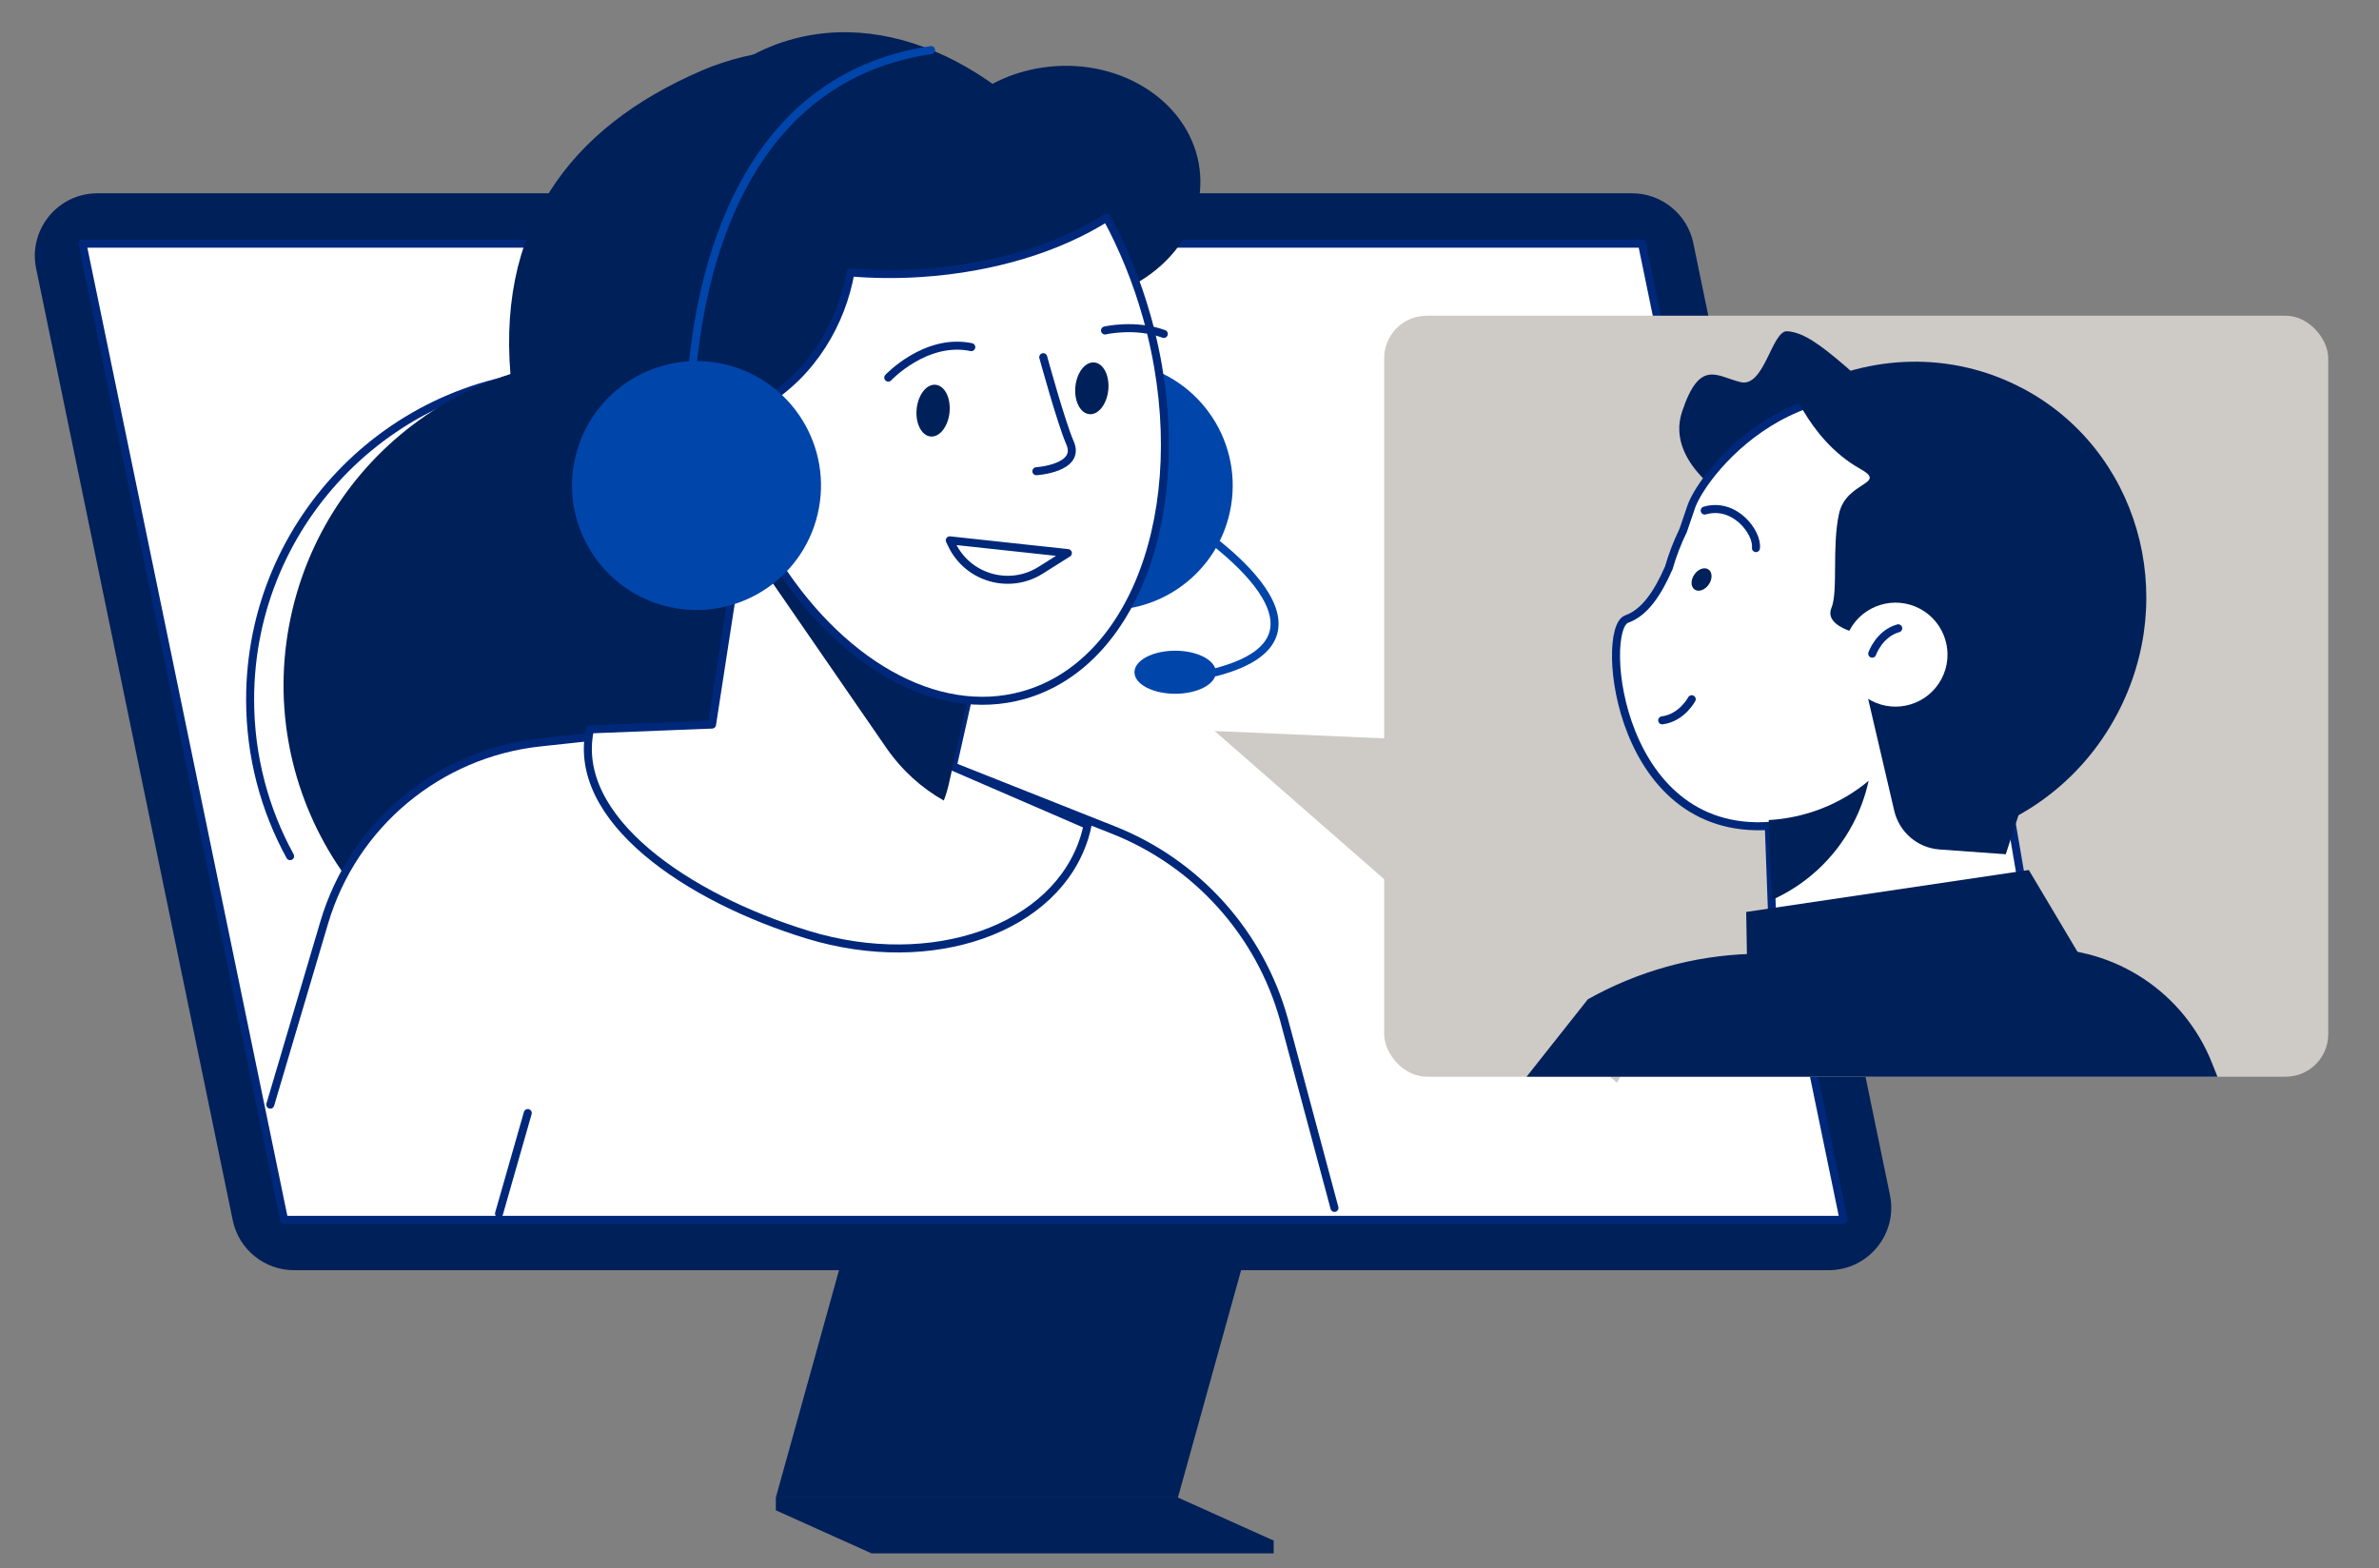 <?xml version="1.0" encoding="UTF-8"?>
<svg id="Layer_2" data-name="Layer 2" xmlns="http://www.w3.org/2000/svg" viewBox="0 0 594.38 391.93">
  <rect x="0" y="0" width="594.38" height="391.93" fill="#808080" stroke="none"/>
  <defs>
    <style>
      .cls-1, .cls-2 {
        fill: #fff;
      }

      .cls-1, .cls-3 {
        stroke: #00287a;
      }

      .cls-1, .cls-3, .cls-4 {
        stroke-linecap: round;
        stroke-linejoin: round;
        stroke-width: 2px;
      }

      .cls-5 {
        fill: #0045aa;
      }

      .cls-3, .cls-4 {
        fill: none;
      }

      .cls-6 {
        fill: #002059;
      }

      .cls-7 {
        fill: #cecac6;
      }

      .cls-4 {
        stroke: #0045aa;
      }
    </style>
  </defs>
  <polygon class="cls-6" points="294.3 374.21 193.84 374.21 217.76 288.1 318.22 288.1 294.3 374.21"/>
  <polygon class="cls-6" points="294.3 374.21 193.84 374.21 217.76 384.97 318.22 384.97 294.3 374.21"/>
  <polygon class="cls-6" points="294.3 377.4 193.84 374.21 193.84 377.4 217.76 388.16 318.22 388.16 318.22 384.97 294.3 377.4"/>
  <path class="cls-6" d="M73.46,317.4h383.42c9.91,0,17.32-9.1,15.31-18.8l-49.12-237.83c-1.5-7.26-7.9-12.47-15.31-12.47H24.34c-9.91,0-17.32,9.1-15.31,18.8l49.12,237.83c1.5,7.26,7.9,12.47,15.31,12.47Z"/>
  <polygon class="cls-1" points="70.98 304.81 20.6 60.89 410.24 60.89 460.62 304.81 70.98 304.81"/>
  <path class="cls-3" d="M72.48,213.94c-6.37-11.62-9.99-24.97-9.99-39.15,0-45.08,36.54-81.62,81.62-81.62s81.62,36.54,81.62,81.62-36.54,81.62-81.62,81.62"/>
  <circle class="cls-6" cx="152.49" cy="171.19" r="81.62" transform="translate(-49.16 280.27) rotate(-76.72)"/>
  <path class="cls-1" d="M67.53,276.03l13.48-45.52c7.26-24.51,28.54-42.26,53.95-44.99l69.25-7.45,74,29.35c20.81,8.26,36.57,25.77,42.58,47.34l12.62,47.08"/>
  <path class="cls-6" d="M175.27,17.65c27.23-11.71,61.33-2.84,66.14,7.81,5.38-4.67,12.52-7.91,20.61-8.78,18.9-2.05,35.79,9.47,37.71,25.72,1.67,14.08-8.44,27.08-23.46,31.64,3.56,9.74,6.13,20.32,7.46,31.5,5.29,44.59-66.78,56.01-80.41,57.49-36.86,3.99-70.62-25.42-75.4-65.69-4.78-40.28,14.45-65.52,47.34-79.67Z"/>
  <circle class="cls-5" cx="276.87" cy="121.34" r="31.1" transform="translate(112.75 375.19) rotate(-80.78)"/>
  <path class="cls-1" d="M238.03,191.57l4.1-18.28-56.94-39.51-7.29,47.28-30.5,1.2c-4.83,22.39,24.43,42.15,54.4,51.31,31.17,9.53,62.15-1.44,69.2-24.5.29-.96.53-1.93.73-2.91l-33.7-14.59Z"/>
  <path class="cls-6" d="M237.07,195.86c-.33,1.46-.75,2.85-1.27,4.18-5.48-3.08-10.46-7.5-14.49-13.35l-34.12-49.49,1.49-1,53.45,37.09-5.06,22.57Z"/>
  <path class="cls-6" d="M185.81,30.66c8.81.85,16.2,3.92,21,9.36,13.53,15.35,6.08,55.32-26.4,65.29-2.02.62-4.38.22-6.16,1.29-8.42-29.64-3.29-58.31,11.56-75.95Z"/>
  <path class="cls-6" d="M277.24,53.91c-11.89,7.74-28.56,13.12-47.26,14.32-31.45,2.02-58.7-8.41-67.71-24.41,7.1-17.17,19.6-29.79,36.16-34.15,28.31-7.46,59.89,11.48,78.81,44.24Z"/>
  <circle class="cls-2" cx="178.65" cy="120.8" r="23.21" transform="translate(-30.04 175.19) rotate(-48.68)"/>
  <path class="cls-1" d="M177.16,97.64c4.85-.31,9.44.89,13.32,3.2,12.63-7.56,19.82-20.37,22.01-32.77,5.61.48,11.47.55,17.49.16,18.33-1.18,34.68-6.37,46.52-13.86,4.08,7.52,7.51,15.85,10.03,24.81,12.35,43.95-1.46,86.27-30.84,94.53-22.01,6.19-46.52-8.5-62.63-34.72-3.58,2.84-8.02,4.67-12.93,4.98-12.79.82-23.83-8.88-24.65-21.67-.82-12.79,8.88-23.83,21.67-24.65Z"/>
  <path class="cls-6" d="M276.9,97.44c-.36,3.57-2.48,6.28-4.75,6.05-2.27-.23-3.82-3.3-3.47-6.87s2.48-6.28,4.75-6.05c2.27.23,3.82,3.3,3.47,6.87Z"/>
  <path class="cls-3" d="M276.08,82.58s7.5-1.76,14.69.86"/>
  <path class="cls-6" d="M237.24,103.02c-.36,3.57-2.48,6.28-4.75,6.05-2.27-.23-3.82-3.3-3.47-6.87.36-3.57,2.48-6.28,4.75-6.05,2.27.23,3.82,3.3,3.47,6.87Z"/>
  <path class="cls-3" d="M221.93,94.36s9.36-9.99,20.74-7.62"/>
  <path class="cls-3" d="M260.65,89.25s4.47,16.35,6.7,21.45c2.77,6.33-8.42,7.05-8.42,7.05"/>
  <path class="cls-4" d="M188.25,115.03s-6.59-8-15.87-5.93c0,0-4.34-87.03,60.24-96.59"/>
  <circle class="cls-5" cx="174.02" cy="121.34" r="31.1" transform="translate(15.95 262.82) rotate(-76.72)"/>
  <path class="cls-5" d="M303.78,167.98c0,2.97-4.55,5.38-10.17,5.38s-10.17-2.41-10.17-5.38,4.55-5.38,10.17-5.38,10.17,2.41,10.17,5.38Z"/>
  <path class="cls-4" d="M297.2,130.9s43.05,27.51,6.58,37.07"/>
  <line class="cls-3" x1="131.86" y1="278.13" x2="124.68" y2="303.25"/>
  <path class="cls-3" d="M237.3,135.02l29.5,3.19-6.81,4.29c-7.83,4.93-18.21,1.92-22.19-6.43l-.5-1.04Z"/>
  <polygon class="cls-7" points="303.48 182.67 450.86 189.06 403.99 270.56 303.48 182.67"/>
  <rect class="cls-7" x="345.83" y="78.9" width="235.87" height="190.16" rx="10.63" ry="10.63" transform="translate(927.53 347.95) rotate(180)"/>
  <g>
    <g>
      <polygon class="cls-1" points="509.54 246.26 443.57 250.68 441.25 188.21 499.25 186.05 509.54 246.26"/>
      <path class="cls-6" d="M475.53,108.84s-27.46,23.44-34.74,20.66c-7.28-2.77-24.97-13.29-20.53-26.64,4.44-13.35,8.71-8.77,14.65-7.37,5.95,1.4,7.77-13.04,11.67-12.72,3.9.32,7.75,2.94,14.74,8.96,6.99,6.02,14.21,17.11,14.21,17.11Z"/>
      <path class="cls-1" d="M485.31,209.09c13.28-4.44,25.05-13.94,32.22-27.5,14.49-27.41,4.4-60.4-21.81-75.04-43.01-24.02-70.25,11.44-73.18,20.11-.69,2.03-1.35,4-2.01,5.89-1.48,3.05-2.68,6.17-3.58,9.32-2.86,6.52-6.06,11.22-10.55,12.83-6.88,2.46-2.37,56.01,37.66,51.5"/>
      <path class="cls-6" d="M505.3,97.03c-17.74-9.38-38.23-8.49-55.03.5,5.28,1.18,10.47,3.02,15.43,5.65,33.68,17.81,44.73,62.98,24.69,100.88-1.11,2.11-2.31,4.13-3.56,6.1,17.28-3.47,33.09-14.61,42.14-31.74,15.72-29.73,5.13-66.18-23.66-81.4Z"/>
      <path class="cls-6" d="M459.47,128.36c1.82-8.22,12.33-7.26,5.25-11.23-13.4-7.52-18.3-23.35-18.3-23.35,32.59-9.3,67.16,39.08,67.16,39.08l-7.48,65.38-4.97,15.22-16.53-1.19c-5.49-.39-10.08-4.31-11.33-9.67l-6.53-27.99c.25.16.5.32.77.46,6.34,3.35,14.2.93,17.56-5.41,3.35-6.34.93-14.2-5.41-17.56s-14.2-.93-17.56,5.41c-.02.03-.03.07-.05.11-1.77-.62-5.84-2.43-4.48-5.7,1.73-4.14.08-15.34,1.9-23.56Z"/>
      <path class="cls-3" d="M422.67,174.72s-2.47,4.67-7.38,5.28"/>
      <path class="cls-3" d="M467.76,163.34s1.73-4.99,6.5-6.34"/>
      <path class="cls-3" d="M425.91,127.58c7.51-2.18,13.26,5.5,12.8,9.38"/>
      <path class="cls-6" d="M426.93,146.05c-.95,1.39-2.53,1.95-3.53,1.27-1-.69-1.03-2.36-.08-3.75s2.53-1.95,3.53-1.27,1.03,2.36.08,3.75Z"/>
      <path class="cls-6" d="M441.9,204.91l.74,20c8.39-3.75,15.64-10.22,20.27-18.97,1.85-3.5,3.15-7.14,3.96-10.83-7.08,5.9-15.88,9.3-24.98,9.81Z"/>
    </g>
    <path class="cls-6" d="M437.46,238.36c-14.3.44-28.28,4.34-40.75,11.35l-15.31,19.35h172.62l-1.4-3.52c-6.97-17.48-24.03-28.82-42.85-28.48l-72.31,1.3Z"/>
    <polygon class="cls-6" points="436.85 261.25 436.28 227.88 506.89 217.4 521.16 241.38 436.85 261.25"/>
  </g>
</svg>